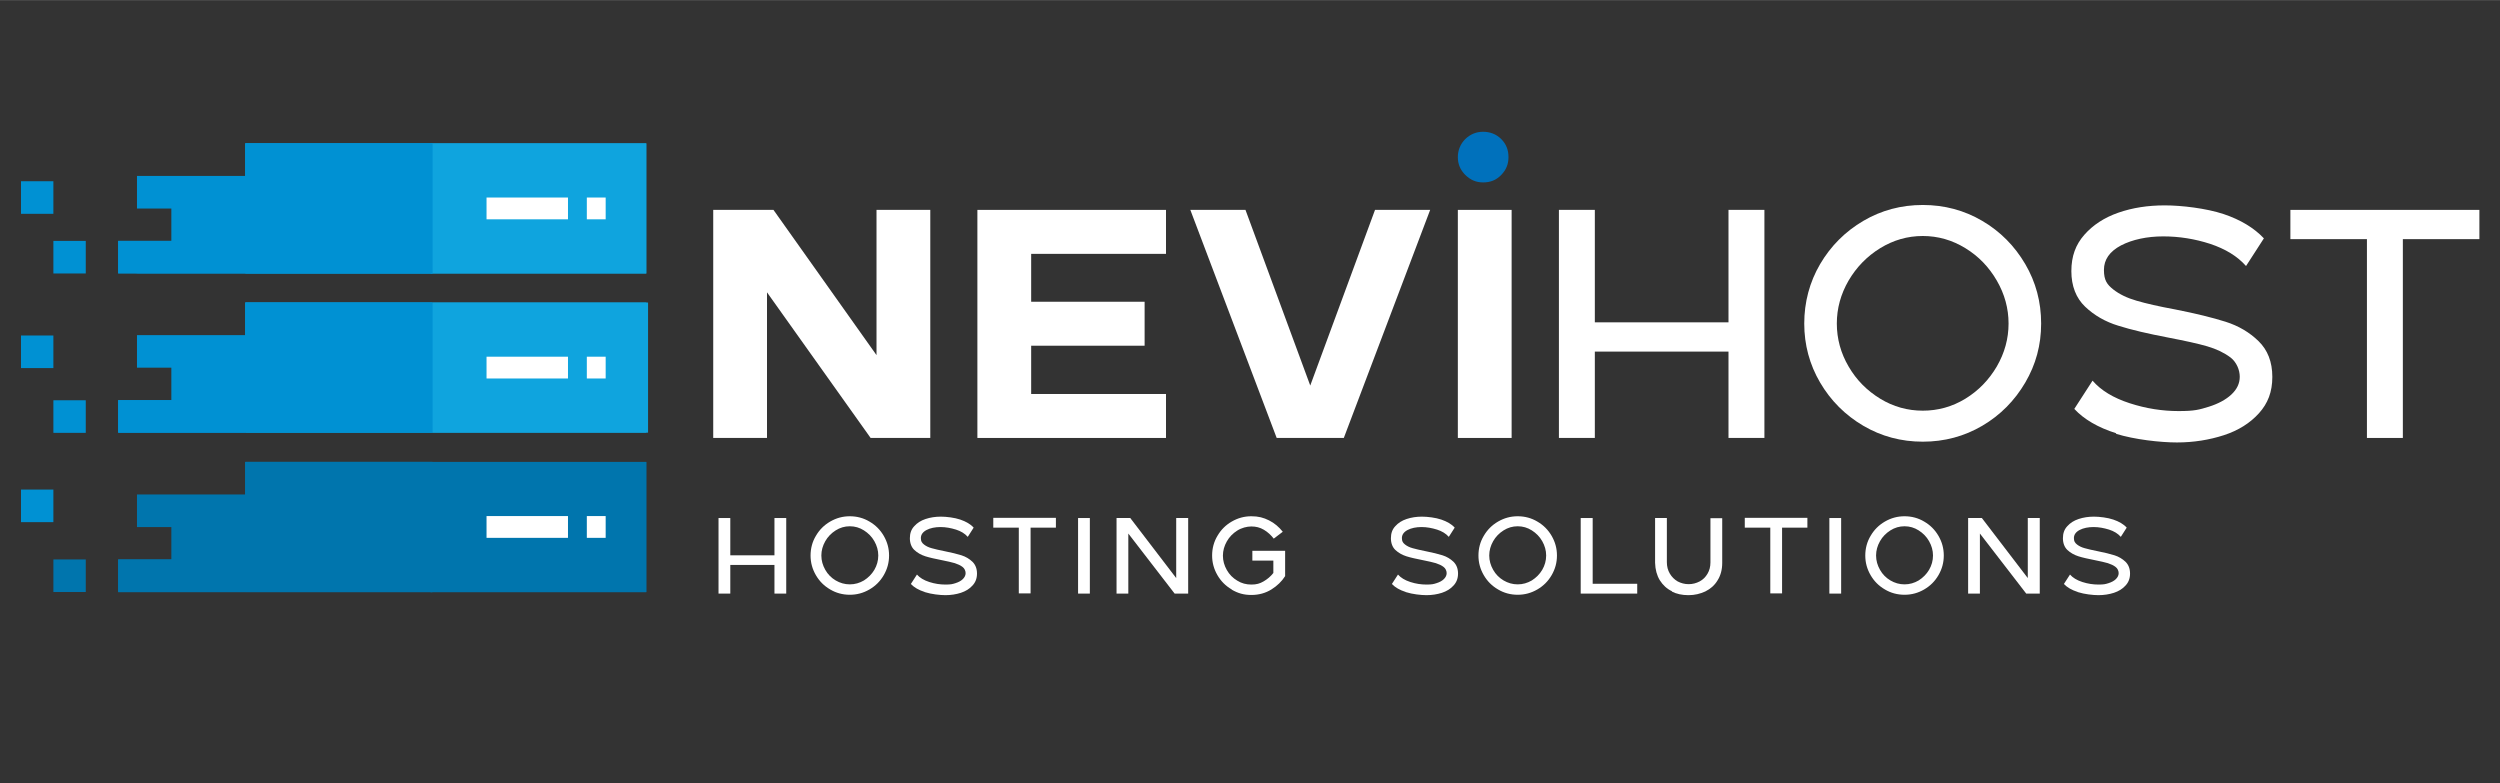 <svg xmlns="http://www.w3.org/2000/svg" width="449.4mm" height="140.8mm" viewBox="0 0 1273.8 399"><rect x="0" y="0" width="1273.8" height="399" fill="#333333" stroke="none"/><g><g id="katman_1"><rect y="7.1" width="1295.9" height="363.6" display="none" fill="#0e0f0f"></rect><g><path d="M363.4,106.9h30.7l52.5,74v-74h27.4v116.2h-30.4l-52.8-74.2v74.2h-27.4v-116.2h0Z" fill="#fff"></path><path d="M498,106.9h96.1v22.4h-68.7v24.4h57.8v22.4h-57.8v24.6h68.7v22.4h-96.1v-116.2h0Z" fill="#fff"></path><path d="M606.5,106.9h28.1l33,89.5,33-89.5h28.1l-44,116.2h-34.2l-44-116.2h0Z" fill="#fff"></path><path d="M742.8,106.9h27.4v116.2h-27.4v-116.2Z" fill="#fff"></path><path d="M794.3,106.9h18.3v57.3h68.1v-57.3h18.3v116.2h-18.3v-44h-68.1v44h-18.3s0-116.2,0-116.2Z" fill="#fff"></path><path d="M949.4,216.9c-9.2-5.4-16.6-12.8-22-22s-8.1-19.3-8.1-30.1,2.7-21.1,8.1-30.3c5.4-9.2,12.8-16.6,22-22s19.3-8.1,30.3-8.1,21.1,2.7,30.3,8.1,16.5,12.8,21.9,22c5.4,9.2,8.1,19.3,8.1,30.3s-2.7,20.9-8.1,30.1c-5.4,9.2-12.7,16.6-21.9,22s-19.3,8.1-30.3,8.1-21.1-2.7-30.3-8.1ZM1001.4,203.1c6.7-4.1,12-9.6,16-16.4,4-6.9,6-14.2,6-21.9s-2-15-6-21.9-9.3-12.4-16-16.5c-6.7-4.1-13.9-6.2-21.7-6.2s-15,2.1-21.7,6.2c-6.8,4.2-12.1,9.7-16.1,16.5-4,6.9-6,14.2-6,21.9s2,15.1,6,21.9c4,6.9,9.4,12.3,16.1,16.4,6.7,4.1,14,6.1,21.7,6.1s15-2,21.7-6.1Z" fill="#fff"></path><path d="M1078.2,220.7c-9.2-2.9-16.4-7.1-21.3-12.4l9.3-14.4c4.3,5,10.6,8.8,18.9,11.5,8.3,2.7,16.6,4,24.9,4s10.5-.7,15.4-2.2c4.8-1.5,8.7-3.6,11.5-6.2,2.9-2.7,4.3-5.7,4.3-9.1s-1.6-7.4-4.7-9.8c-3.2-2.4-7.1-4.3-11.9-5.7-4.8-1.4-11.3-2.8-19.6-4.4-10.5-2-19.1-4-25.7-6.1-6.6-2-12.3-5.3-16.9-9.7-4.6-4.4-7-10.5-7-18.1s2.2-13.5,6.6-18.5c4.4-5,10.2-8.8,17.4-11.3,7.2-2.5,15-3.7,23.6-3.7s21.1,1.5,29.9,4.4c8.7,2.9,15.6,7.1,20.6,12.4l-9.1,14.1c-4.4-5-10.5-8.7-18.3-11.3-7.7-2.5-15.7-3.8-23.9-3.8s-15.7,1.6-21.5,4.6c-5.8,3.1-8.7,7.2-8.7,12.5s1.6,7.4,4.7,9.9c3.2,2.5,7.1,4.4,12,5.8,4.8,1.4,11.3,2.9,19.5,4.4,10.6,2.1,19.2,4.2,25.8,6.3,6.6,2.1,12.2,5.4,16.8,9.9,4.6,4.5,7,10.5,7,18.2s-2.3,13.5-6.8,18.5-10.5,8.8-17.9,11.2-15.4,3.7-23.9,3.7-21.7-1.5-31-4.4v-.3Z" fill="#fff"></path><path d="M1206,121.8h-39v-14.9h96.3v14.9h-39v101.3h-18.3v-101.3Z" fill="#fff"></path></g><path d="M746.6,89.1c-2.6-2.6-3.8-5.6-3.8-9.1s1.3-6.7,3.8-9.2c2.6-2.5,5.6-3.7,9.1-3.7s6.7,1.2,9.2,3.7,3.7,5.5,3.7,9.2-1.2,6.5-3.7,9.1-5.5,3.8-9.2,3.8-6.5-1.3-9.1-3.8Z" fill="#0071bc"></path><g><path d="M366.1,263.9h6v19h22.5v-19h6v38.5h-6v-14.6h-22.5v14.6h-6v-38.5Z" fill="#fff"></path><path d="M423,300.3c-3.1-1.8-5.5-4.2-7.3-7.3s-2.7-6.4-2.7-10,.9-7,2.7-10c1.8-3.1,4.2-5.5,7.3-7.3,3.1-1.8,6.4-2.7,10-2.7s7,.9,10,2.7c3.1,1.8,5.5,4.2,7.3,7.3,1.8,3.1,2.7,6.4,2.7,10s-.9,6.9-2.7,10c-1.8,3.1-4.2,5.5-7.3,7.3-3.1,1.8-6.4,2.7-10,2.7s-7-.9-10-2.7ZM440.2,295.7c2.2-1.4,4-3.2,5.3-5.4s2-4.7,2-7.3-.7-5-2-7.3-3.1-4.1-5.3-5.5c-2.2-1.4-4.6-2.1-7.2-2.1s-5,.7-7.2,2.1-4,3.2-5.3,5.5-2,4.7-2,7.3.7,5,2,7.3,3.1,4.1,5.3,5.4,4.6,2,7.2,2,5-.7,7.2-2Z" fill="#fff"></path><path d="M471.2,301.6c-3.1-1-5.4-2.3-7.1-4.1l3.1-4.8c1.4,1.6,3.5,2.9,6.3,3.8s5.5,1.3,8.2,1.3,3.5-.2,5.1-.7,2.9-1.2,3.8-2.1,1.4-1.9,1.4-3-.5-2.4-1.6-3.2c-1-.8-2.4-1.4-3.9-1.9-1.6-.5-3.7-.9-6.5-1.5-3.5-.7-6.3-1.3-8.5-2s-4.1-1.8-5.6-3.2-2.3-3.5-2.3-6,.7-4.5,2.2-6.1c1.5-1.7,3.4-2.9,5.8-3.7,2.4-.8,5-1.2,7.8-1.2s7,.5,9.9,1.5,5.2,2.3,6.8,4.1l-3,4.7c-1.5-1.7-3.5-2.9-6-3.7-2.6-.8-5.2-1.3-7.9-1.3s-5.2.5-7.1,1.5-2.9,2.4-2.9,4.1.5,2.4,1.6,3.3c1,.8,2.4,1.5,4,1.9,1.6.5,3.7.9,6.5,1.5,3.5.7,6.4,1.4,8.6,2.1s4,1.8,5.6,3.3c1.5,1.5,2.3,3.5,2.3,6s-.8,4.5-2.3,6.1c-1.5,1.7-3.5,2.9-5.9,3.7-2.5.8-5.1,1.2-7.9,1.2s-7.2-.5-10.3-1.5h-.2Z" fill="#fff"></path><path d="M519,268.8h-12.9v-5h31.9v5h-12.9v33.5h-6v-33.5h0Z" fill="#fff"></path><path d="M549.3,263.9h6v38.5h-6v-38.5Z" fill="#fff"></path><path d="M568.8,263.9h7.1l23.4,30.6v-30.6h6.1v38.5h-6.9l-23.6-30.6v30.6h-6v-38.5h0Z" fill="#fff"></path><path d="M627.6,300.3c-3.1-1.8-5.5-4.2-7.3-7.3s-2.7-6.4-2.7-10,.9-7,2.7-10c1.8-3.1,4.2-5.5,7.3-7.3s6.4-2.7,10-2.7,6.2.7,9,2.1,5.1,3.4,7,5.8l-4.6,3.5c-1.4-1.8-3-3.3-5-4.5s-4.1-1.7-6.4-1.7-5,.7-7.2,2.1-4,3.2-5.3,5.5-2,4.7-2,7.3.7,5,2,7.3,3.1,4.1,5.3,5.4c2.2,1.4,4.6,2,7.2,2s4.3-.5,6.2-1.6,3.6-2.5,5-4.3v-6.3h-10.7v-5h16.7v12.9c-1.7,2.7-4.1,5-7,6.8s-6.3,2.8-10.2,2.8-6.9-.9-10-2.7h0Z" fill="#fff"></path><path d="M716.3,301.6c-3.1-1-5.4-2.3-7.1-4.1l3.1-4.8c1.4,1.6,3.5,2.9,6.3,3.8s5.5,1.3,8.2,1.3,3.5-.2,5.1-.7,2.9-1.2,3.8-2.1,1.4-1.9,1.4-3-.5-2.4-1.6-3.2c-1-.8-2.4-1.4-3.9-1.9-1.6-.5-3.7-.9-6.5-1.5-3.5-.7-6.3-1.3-8.5-2s-4.1-1.8-5.6-3.2-2.3-3.5-2.3-6,.7-4.5,2.2-6.1c1.5-1.7,3.4-2.9,5.8-3.7,2.4-.8,5-1.2,7.8-1.2s7,.5,9.9,1.5,5.2,2.3,6.8,4.1l-3,4.7c-1.5-1.7-3.5-2.9-6-3.7-2.6-.8-5.2-1.3-7.9-1.3s-5.2.5-7.1,1.5-2.9,2.4-2.9,4.1.5,2.4,1.6,3.3c1,.8,2.4,1.5,4,1.9,1.6.5,3.7.9,6.5,1.5,3.5.7,6.4,1.4,8.6,2.1,2.2.7,4,1.8,5.6,3.3,1.5,1.5,2.3,3.5,2.3,6s-.8,4.5-2.3,6.1c-1.5,1.7-3.5,2.9-5.9,3.7-2.5.8-5.1,1.2-7.9,1.2s-7.2-.5-10.3-1.5h-.2Z" fill="#fff"></path><path d="M763.3,300.3c-3.1-1.8-5.5-4.2-7.3-7.3s-2.7-6.4-2.7-10,.9-7,2.7-10c1.8-3.1,4.2-5.5,7.3-7.3s6.4-2.7,10-2.7,7,.9,10,2.7c3.1,1.8,5.5,4.2,7.3,7.3,1.8,3.1,2.7,6.4,2.7,10s-.9,6.9-2.7,10-4.2,5.5-7.3,7.3-6.4,2.7-10,2.7-7-.9-10-2.7ZM780.5,295.7c2.2-1.4,4-3.2,5.3-5.4s2-4.7,2-7.3-.7-5-2-7.3-3.1-4.1-5.3-5.5-4.6-2.1-7.2-2.1-5,.7-7.2,2.1-4,3.2-5.3,5.5-2,4.7-2,7.3.7,5,2,7.3,3.1,4.1,5.3,5.4,4.6,2,7.2,2,5-.7,7.2-2Z" fill="#fff"></path><path d="M805.5,263.9h6v33.5h22.7v5h-28.8v-38.5h0Z" fill="#fff"></path><path d="M851.9,301.2c-2.6-1.2-4.6-3.1-6.2-5.6-1.5-2.5-2.3-5.4-2.4-8.9v-22.8h6v22.5c0,2.2.5,4.1,1.5,5.8,1,1.7,2.3,3,4,4,1.7.9,3.6,1.4,5.6,1.4s3.9-.5,5.6-1.4c1.7-.9,3-2.2,4-3.9,1-1.7,1.5-3.6,1.5-5.8v-22.5h6v22.8c0,3.4-.8,6.4-2.4,8.9-1.5,2.5-3.6,4.3-6.2,5.6-2.6,1.2-5.4,1.9-8.6,1.9s-6.1-.6-8.6-1.9h.2Z" fill="#fff"></path><path d="M901.9,268.8h-12.9v-5h31.9v5h-12.9v33.5h-6v-33.5h0Z" fill="#fff"></path><path d="M932.1,263.9h6v38.5h-6v-38.5Z" fill="#fff"></path><path d="M960.4,300.3c-3.1-1.8-5.5-4.2-7.3-7.3s-2.7-6.4-2.7-10,.9-7,2.7-10c1.8-3.1,4.2-5.5,7.3-7.3s6.4-2.7,10-2.7,7,.9,10,2.7c3.1,1.8,5.5,4.2,7.3,7.3,1.8,3.1,2.7,6.4,2.7,10s-.9,6.9-2.7,10-4.2,5.5-7.3,7.3-6.4,2.7-10,2.7-7-.9-10-2.7ZM977.6,295.7c2.2-1.4,4-3.2,5.3-5.4s2-4.7,2-7.3-.7-5-2-7.3-3.1-4.1-5.3-5.5-4.6-2.1-7.2-2.1-5,.7-7.2,2.1-4,3.2-5.3,5.5-2,4.7-2,7.3.7,5,2,7.3,3.1,4.1,5.3,5.4,4.6,2,7.2,2,5-.7,7.2-2Z" fill="#fff"></path><path d="M1002.7,263.9h7.1l23.4,30.6v-30.6h6.1v38.5h-6.9l-23.6-30.6v30.6h-6v-38.5h0Z" fill="#fff"></path><path d="M1058.7,301.6c-3.1-1-5.4-2.3-7.1-4.1l3.1-4.8c1.4,1.6,3.5,2.9,6.3,3.8s5.5,1.3,8.2,1.3,3.5-.2,5.1-.7,2.9-1.2,3.8-2.1,1.4-1.9,1.4-3-.5-2.4-1.6-3.2c-1-.8-2.4-1.4-3.9-1.9-1.6-.5-3.7-.9-6.5-1.5-3.5-.7-6.3-1.3-8.5-2s-4.1-1.8-5.6-3.2-2.3-3.5-2.3-6,.7-4.5,2.2-6.1c1.5-1.7,3.4-2.9,5.8-3.7,2.4-.8,5-1.2,7.8-1.2s7,.5,9.9,1.5c2.9,1,5.2,2.3,6.8,4.1l-3,4.7c-1.5-1.7-3.5-2.9-6-3.7-2.6-.8-5.2-1.3-7.9-1.3s-5.2.5-7.1,1.5-2.9,2.4-2.9,4.1.5,2.4,1.6,3.3c1,.8,2.4,1.5,4,1.9,1.6.5,3.7.9,6.5,1.5,3.5.7,6.4,1.4,8.6,2.1s4,1.8,5.6,3.3c1.5,1.5,2.3,3.5,2.3,6s-.8,4.5-2.3,6.1c-1.5,1.7-3.5,2.9-5.9,3.7-2.5.8-5.1,1.2-7.9,1.2s-7.2-.5-10.3-1.5h-.2Z" fill="#fff"></path></g><rect x="219.4" y="73" width="109.9" height="66.3" fill="#0fa4de"></rect><rect x="220.3" y="154.1" width="109.9" height="66.3" fill="#0fa4de"></rect><rect x="219.4" y="235.4" width="109.9" height="66.3" fill="#0075ad"></rect><rect x="125" y="73" width="204.3" height="66.3" fill="#0fa4de"></rect><rect x="247.9" y="100.6" width="41.5" height="11.1" fill="#fff"></rect><rect x="299" y="100.6" width="9.6" height="11.1" fill="#fff"></rect><rect x="125" y="154.1" width="204.3" height="66.3" fill="#0fa4de"></rect><rect x="247.9" y="181.7" width="41.5" height="11.1" fill="#fff"></rect><rect x="299" y="181.7" width="9.6" height="11.1" fill="#fff"></rect><rect x="125" y="235.3" width="204.3" height="66.3" fill="#0075ad"></rect><rect x="247.9" y="262.9" width="41.5" height="11.1" fill="#fff"></rect><rect x="299" y="262.9" width="9.6" height="11.1" fill="#fff"></rect><g><rect x="27.2" y="122.7" width="16.5" height="16.6" fill="#0091d3"></rect><path d="M204.2,73h-79.2v16.6h-55.2v16.6h17.5v16.5h-6.7c-.2,0-.5,0-.7,0h-19.7v16.5h8.8c.5,0,1,.1,1.5.1h149.8v-66.3h-16.1Z" fill="#0091d3" fill-rule="evenodd"></path></g><g><rect x="27.2" y="203.9" width="16.5" height="16.6" fill="#0091d3"></rect><path d="M204.2,154.1h-79.2v16.6h-55.2v16.6h17.5v16.5h-6.7c-.2,0-.5,0-.7,0h-19.7v16.5h8.8c.5,0,1,0,1.5,0h149.8v-66.2h-16.1Z" fill="#0091d3" fill-rule="evenodd"></path></g><g><rect x="27.2" y="285" width="16.5" height="16.6" fill="#0075ad"></rect><path d="M204.2,235.3h-79.2v16.6h-55.2v16.6h17.5v16.5h-6.7c-.2,0-.5,0-.7,0h-19.7v16.5h8.8c.5,0,1,0,1.5,0h149.8v-66.2h-16.1Z" fill="#0075ad" fill-rule="evenodd"></path></g><rect x="10.7" y="92.3" width="16.5" height="16.6" fill="#0091d3"></rect><rect x="10.7" y="170.9" width="16.5" height="16.6" fill="#0091d3"></rect><rect x="10.7" y="249.4" width="16.5" height="16.6" fill="#0091d3"></rect><rect x="125" y="73" width="95.3" height="66.3" fill="#0091d3"></rect><rect x="125" y="154.1" width="95.3" height="66.3" fill="#0091d3"></rect><rect x="125" y="235.4" width="95.3" height="66.3" fill="#0075ad"></rect><rect x="60.2" y="122.7" width="64.8" height="16.6" fill="#0091d3"></rect><rect x="60.2" y="203.9" width="64.8" height="16.6" fill="#0091d3"></rect><rect x="60.2" y="285" width="64.8" height="16.7" fill="#0075ad"></rect></g></g></svg>